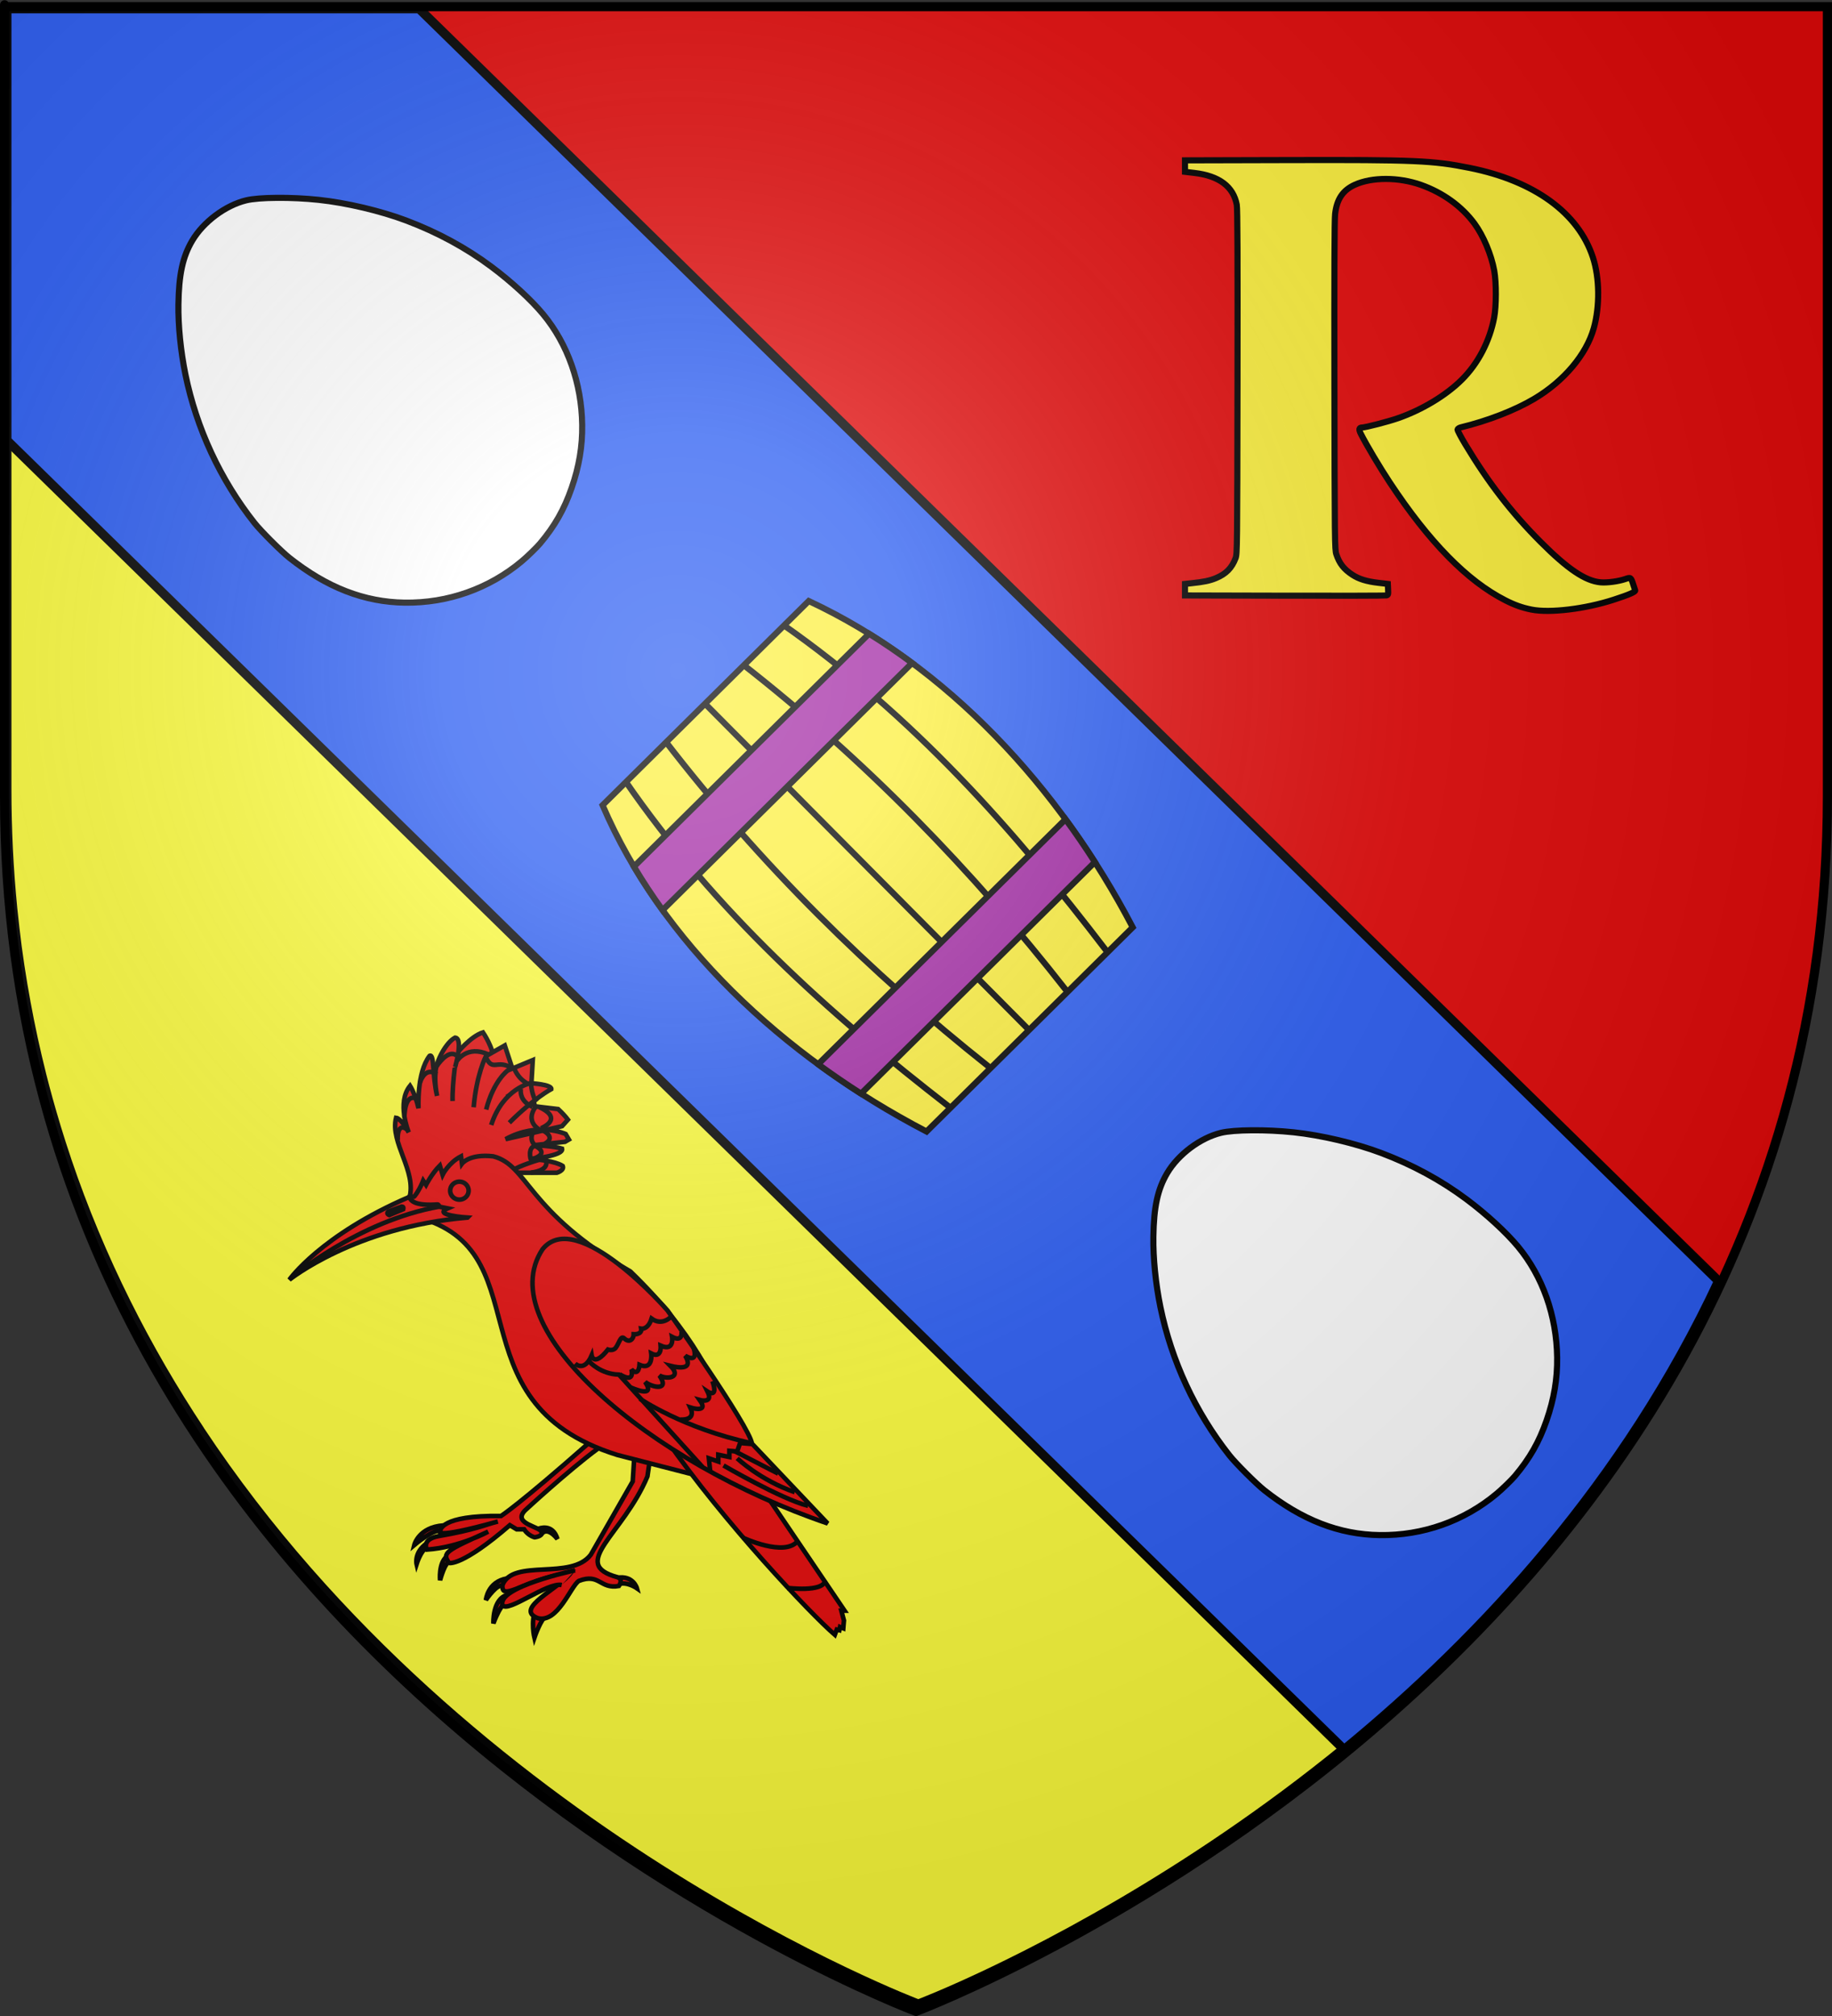 <?xml version="1.0" encoding="UTF-8" standalone="no"?>
<svg
   xmlns:dc="http://purl.org/dc/elements/1.1/"
   xmlns:cc="http://creativecommons.org/ns#"
   xmlns:rdf="http://www.w3.org/1999/02/22-rdf-syntax-ns#"
   xmlns:svg="http://www.w3.org/2000/svg"
   xmlns="http://www.w3.org/2000/svg"
   xmlns:xlink="http://www.w3.org/1999/xlink"
   xmlns:sodipodi="http://sodipodi.sourceforge.net/DTD/sodipodi-0.dtd"
   xmlns:inkscape="http://www.inkscape.org/namespaces/inkscape"
   height="660"
   width="600"
   version="1.0"
   id="svg2"
   sodipodi:version="0.32"
   inkscape:version="0.91 r13725"
   sodipodi:docname="Blason_Avrainville_(Vosges).svg"
   inkscape:export-filename="/Users/olivier/Desktop/Blason Rouge/Blason_Vide_3D.png"
   inkscape:export-xdpi="144"
   inkscape:export-ydpi="144">
  <rect width="100%" height="100%" fill="#333333" stroke="none"/>
  <sodipodi:namedview
     inkscape:window-height="705"
     inkscape:window-width="1366"
     inkscape:pageshadow="2"
     inkscape:pageopacity="0.0"
     guidetolerance="10.0"
     gridtolerance="10.0"
     objecttolerance="10.0"
     borderopacity="1.0"
     bordercolor="#666666"
     pagecolor="#ffffff"
     id="base"
     showgrid="false"
     height="660px"
     inkscape:zoom="0.70710678"
     inkscape:cx="389.06265"
     inkscape:cy="286.40501"
     inkscape:window-x="-8"
     inkscape:window-y="-8"
     inkscape:current-layer="layer2"
     showguides="true"
     inkscape:guide-bbox="true"
     inkscape:window-maximized="1" />
  <desc
     id="desc4">Flag of Canton of Valais (Wallis)</desc>
  <defs
     id="defs6">
    <linearGradient
       id="linearGradient2893">
      <stop
         style="stop-color:white;stop-opacity:0.314;"
         offset="0"
         id="stop2895" />
      <stop
         id="stop2897"
         offset="0.19"
         style="stop-color:white;stop-opacity:0.251;" />
      <stop
         style="stop-color:#6b6b6b;stop-opacity:0.125;"
         offset="0.6"
         id="stop2901" />
      <stop
         style="stop-color:black;stop-opacity:0.125;"
         offset="1"
         id="stop2899" />
    </linearGradient>
    <linearGradient
       id="linearGradient2885">
      <stop
         id="stop2887"
         offset="0"
         style="stop-color:white;stop-opacity:1;" />
      <stop
         style="stop-color:white;stop-opacity:1;"
         offset="0.229"
         id="stop2891" />
      <stop
         id="stop2889"
         offset="1"
         style="stop-color:black;stop-opacity:1;" />
    </linearGradient>
    <linearGradient
       id="linearGradient2955">
      <stop
         id="stop2867"
         offset="0"
         style="stop-color:#fd0000;stop-opacity:1;" />
      <stop
         style="stop-color:#e77275;stop-opacity:0.659;"
         offset="0.5"
         id="stop2873" />
      <stop
         style="stop-color:black;stop-opacity:0.323;"
         offset="1"
         id="stop2959" />
    </linearGradient>
    <radialGradient
       inkscape:collect="always"
       xlink:href="#linearGradient2955"
       id="radialGradient2961"
       cx="225.524"
       cy="218.901"
       fx="225.524"
       fy="218.901"
       r="300"
       gradientTransform="matrix(-4.167939e-4,2.183,-1.884,-3.599562e-4,615.597,-289.121)"
       gradientUnits="userSpaceOnUse" />
    <polygon
       id="star"
       transform="scale(53,53)"
       points="0,-1 0.588,0.809 -0.951,-0.309 0.951,-0.309 -0.588,0.809 0,-1 " />
    <clipPath
       id="clip">
      <path
         d="M 0,-200 L 0,600 L 300,600 L 300,-200 L 0,-200 z "
         id="path10" />
    </clipPath>
    <radialGradient
       inkscape:collect="always"
       xlink:href="#linearGradient2955"
       id="radialGradient1911"
       gradientUnits="userSpaceOnUse"
       gradientTransform="matrix(-4.167939e-4,2.183,-1.884,-3.599562e-4,615.597,-289.121)"
       cx="225.524"
       cy="218.901"
       fx="225.524"
       fy="218.901"
       r="300" />
    <radialGradient
       inkscape:collect="always"
       xlink:href="#linearGradient2955"
       id="radialGradient2865"
       gradientUnits="userSpaceOnUse"
       gradientTransform="matrix(0,1.749,-1.593,-1.049767e-7,551.788,-191.29)"
       cx="225.524"
       cy="218.901"
       fx="225.524"
       fy="218.901"
       r="300" />
    <radialGradient
       inkscape:collect="always"
       xlink:href="#linearGradient2955"
       id="radialGradient2871"
       gradientUnits="userSpaceOnUse"
       gradientTransform="matrix(0,1.386,-1.323,-5.741131e-8,-158.082,-109.541)"
       cx="225.524"
       cy="218.901"
       fx="225.524"
       fy="218.901"
       r="300" />
    <radialGradient
       inkscape:collect="always"
       xlink:href="#linearGradient2893"
       id="radialGradient3163"
       gradientUnits="userSpaceOnUse"
       gradientTransform="matrix(1.353,0,0,1.349,-77.629,-85.747)"
       cx="221.445"
       cy="226.331"
       fx="221.445"
       fy="226.331"
       r="300" />
    <radialGradient
       gradientTransform="matrix(1.353,0,0,1.349,-77.629,-85.747)"
       gradientUnits="userSpaceOnUse"
       xlink:href="#linearGradient2893"
       id="radialGradient9547"
       fy="226.331"
       fx="221.445"
       r="300"
       cy="226.331"
       cx="221.445" />
    <radialGradient
       gradientTransform="matrix(0,1.386,-1.323,-5.741131e-8,-158.082,-109.541)"
       gradientUnits="userSpaceOnUse"
       xlink:href="#linearGradient2955"
       id="radialGradient9545"
       fy="218.901"
       fx="225.524"
       r="300"
       cy="218.901"
       cx="225.524" />
    <radialGradient
       gradientTransform="matrix(0,1.749,-1.593,-1.049767e-7,551.788,-191.29)"
       gradientUnits="userSpaceOnUse"
       xlink:href="#linearGradient2955"
       id="radialGradient9543"
       fy="218.901"
       fx="225.524"
       r="300"
       cy="218.901"
       cx="225.524" />
    <radialGradient
       gradientTransform="matrix(-4.167939e-4,2.183,-1.884,-3.599562e-4,615.597,-289.121)"
       gradientUnits="userSpaceOnUse"
       xlink:href="#linearGradient2955"
       id="radialGradient9541"
       fy="218.901"
       fx="225.524"
       r="300"
       cy="218.901"
       cx="225.524" />
    <clipPath
       id="clipPath9537">
      <path
         id="path9539"
         d="M 0,-200 L 0,600 L 300,600 L 300,-200 L 0,-200 z " />
    </clipPath>
    <polygon
       id="polygon9535"
       transform="scale(53,53)"
       points="0,-1 0.588,0.809 -0.951,-0.309 0.951,-0.309 -0.588,0.809 0,-1 " />
    <radialGradient
       gradientTransform="matrix(-4.167939e-4,2.183,-1.884,-3.599562e-4,615.597,-289.121)"
       gradientUnits="userSpaceOnUse"
       xlink:href="#linearGradient2955"
       id="radialGradient9533"
       fy="218.901"
       fx="225.524"
       r="300"
       cy="218.901"
       cx="225.524" />
    <linearGradient
       id="linearGradient9525">
      <stop
         id="stop9527"
         offset="0"
         style="stop-color:#fd0000;stop-opacity:1" />
      <stop
         id="stop9529"
         offset="0.5"
         style="stop-color:#e77275;stop-opacity:0.659" />
      <stop
         id="stop9531"
         offset="1"
         style="stop-color:black;stop-opacity:0.323" />
    </linearGradient>
    <linearGradient
       id="linearGradient9517">
      <stop
         id="stop9519"
         offset="0"
         style="stop-color:white;stop-opacity:1" />
      <stop
         id="stop9521"
         offset="0.229"
         style="stop-color:white;stop-opacity:1" />
      <stop
         id="stop9523"
         offset="1"
         style="stop-color:black;stop-opacity:1" />
    </linearGradient>
    <linearGradient
       id="linearGradient9507">
      <stop
         id="stop9509"
         offset="0"
         style="stop-color:white;stop-opacity:0.314" />
      <stop
         id="stop9511"
         offset="0.19"
         style="stop-color:white;stop-opacity:0.251" />
      <stop
         id="stop9513"
         offset="0.6"
         style="stop-color:#6b6b6b;stop-opacity:0.125" />
      <stop
         id="stop9515"
         offset="1"
         style="stop-color:black;stop-opacity:0.125" />
    </linearGradient>
  </defs>
  <g
     inkscape:groupmode="layer"
     id="layer3"
     inkscape:label="Fond écu"
     style="display:inline"
     sodipodi:insensitive="true">
    <path
       id="path2855-3"
       style="display:inline;fill:#e20909;fill-opacity:1;fill-rule:evenodd;stroke:none;stroke-width:1px;stroke-linecap:butt;stroke-linejoin:miter;stroke-opacity:1"
       d="m 299.25,657.698 c 0,0 298.5,-112.32 298.5,-397.772 0,-285.452 0,-258.552 0,-258.552 l -597,0 0,258.552 c 0,285.452 298.5,397.772 298.5,397.772 z"
       sodipodi:nodetypes="cccccc"
       inkscape:connector-curvature="0" />
    <path
       style="display:inline;opacity:1;fill:#fcfc3c;fill-opacity:1;fill-rule:evenodd;stroke:#000000;stroke-width:3;stroke-linecap:butt;stroke-linejoin:miter;stroke-miterlimit:4;stroke-dasharray:none;stroke-opacity:1"
       d="M 2.25,4.596 533.25,472.377 c -87.916,129.314 -232.5,183.719 -232.5,183.719 0,0 -147.564,-55.534 -235.188,-187.719 -0.005,-0.007 0.005,-0.024 0,-0.031 -17.519,-26.433 -32.652,-55.925 -43.719,-88.656 -0.003,-0.009 0.003,-0.022 0,-0.031 -1.227,-3.629 -2.407,-7.292 -3.531,-11 -0.003,-0.01 0.003,-0.022 0,-0.031 -1.688,-5.568 -3.273,-11.22 -4.719,-16.969 -0.003,-0.01 0.002,-0.021 0,-0.031 -1.928,-7.669 -3.63,-15.506 -5.094,-23.5 -0.002,-0.01 0.002,-0.021 0,-0.031 -0.365,-1.991 -0.728,-3.989 -1.062,-6 -0.002,-0.01 0.002,-0.021 0,-0.031 -0.334,-2.012 -0.665,-4.031 -0.969,-6.062 -0.001,-0.01 0.001,-0.021 0,-0.031 -0.303,-2.032 -0.603,-4.072 -0.875,-6.125 -0.001,-0.01 0.001,-0.021 0,-0.031 -0.272,-2.053 -0.51,-4.114 -0.75,-6.188 -0.001,-0.01 0.001,-0.021 0,-0.031 -0.24,-2.073 -0.48,-4.156 -0.688,-6.25 -0.001,-0.01 0.001,-0.021 0,-0.031 -1.25,-12.626 -1.906,-25.619 -1.906,-39 -1e-5,-280.138 0,-254.586 0,-253.719 z"
       id="path1969"
       inkscape:connector-curvature="0" />
    <path
       style="display:inline;opacity:1;fill:#2b5df2;fill-opacity:1;fill-rule:evenodd;stroke:#000000;stroke-width:3;stroke-linecap:butt;stroke-linejoin:miter;stroke-miterlimit:4;stroke-dasharray:none;stroke-opacity:1"
       d="m 2.25,2.875 0,141.287 437.953,428.627 c 45.528,-37.343 92.08,-87.891 122.658,-153.393 L 137.277,2.875 2.25,2.875 Z"
       id="path5790"
       inkscape:connector-curvature="0" />
  </g>
  <g
     inkscape:groupmode="layer"
     id="layer4"
     inkscape:label="Meubles"
     sodipodi:insensitive="true">
    <g
       transform="translate(1.496,-4.431)"
       style="display:inline"
       id="g6700">
      <path
         style="fill:#fcef3c;fill-opacity:1;stroke:#000000;stroke-width:2;stroke-miterlimit:4;stroke-dasharray:none;stroke-opacity:1"
         d="m 500.066,203.994 c -2.996,-0.595 -5.536,-1.499 -8.595,-3.059 -12.47,-6.36 -24.862,-19.001 -37.789,-38.547 -3.3,-4.989 -7.613,-12.232 -9.481,-15.92 -0.73,-1.441 -0.623,-2.075 0.351,-2.075 1.128,0 8.571,-1.924 11.816,-3.054 7.929,-2.762 15.799,-7.514 20.936,-12.643 5.311,-5.302 9.07,-12.523 10.553,-20.276 0.713,-3.725 0.728,-11.516 0.029,-15.364 -0.959,-5.285 -3.555,-11.458 -6.499,-15.458 -4.152,-5.64 -10.358,-10.116 -17.542,-12.65 -7.277,-2.567 -15.969,-2.582 -21.607,-0.035 -3.937,1.778 -5.914,4.704 -6.474,9.58 -0.218,1.902 -0.288,19.119 -0.226,56.266 0.085,51.081 0.113,53.598 0.623,55.12 1.021,3.049 2.461,4.891 5.254,6.721 2.159,1.414 4.668,2.188 8.576,2.643 l 3.04,0.355 0.086,1.804 c 0.08,1.675 0.038,1.816 -0.58,1.965 -0.366,0.089 -15.353,0.125 -33.303,0.082 l -32.637,-0.08 0,-1.886 0,-1.886 2.031,-0.216 c 4.161,-0.442 6.09,-0.842 8.1,-1.679 3.313,-1.379 5.205,-3.296 6.433,-6.518 0.536,-1.406 0.555,-3.196 0.639,-57.731 0.063,-41.251 -0.002,-56.743 -0.245,-58.012 -1.141,-5.968 -5.796,-9.449 -13.912,-10.4 l -3.046,-0.357 0,-1.879 0,-1.879 33.798,-0.088 c 41.768,-0.108 47.372,0.134 59.472,2.571 21.148,4.259 35.571,14.736 40.329,29.295 2.19,6.702 2.303,15.98 0.283,23.171 -2.426,8.633 -9.794,17.364 -19.521,23.131 -6.296,3.733 -15.261,7.217 -23.991,9.324 -0.572,0.138 -1.055,0.452 -1.106,0.718 -0.05,0.261 1.111,2.472 2.581,4.914 7.54,12.529 15.168,22.404 24.622,31.879 8.846,8.865 14.626,12.765 19.609,13.23 2.111,0.197 5.859,-0.296 8.092,-1.064 1.833,-0.631 1.875,-0.603 2.631,1.735 0.284,0.878 0.576,1.76 0.65,1.96 0.177,0.479 -1.947,1.401 -7.037,3.057 -9.362,3.046 -20.916,4.433 -26.944,3.235 z"
         id="path4946"
         inkscape:connector-curvature="0" />
      <g
         style="stroke-width:2;stroke-miterlimit:4;stroke-dasharray:none"
         transform="matrix(0.707,-0.707,0.707,0.707,166.305,0.573)"
         id="g4997">
        <path
           sodipodi:nodetypes="ccccc"
           id="path22161"
           d="m -168.262,210.054 95.033,0.471 c 17.115,47.155 14.937,101.211 -0.512,150.595 l -95.033,-0.471 c -16.039,-50.985 -17.488,-105.419 0.512,-150.595 z"
           style="fill:#fcef3c;fill-opacity:1;stroke:#000000;stroke-width:2;stroke-miterlimit:4;stroke-dasharray:none;stroke-opacity:1"
           inkscape:connector-curvature="0" />
        <path
           sodipodi:nodetypes="cc"
           id="path22163"
           d="m -121.022,209.491 -0.512,150.595"
           style="fill:#fcef3c;fill-opacity:1;fill-rule:evenodd;stroke:#000000;stroke-width:2;stroke-linecap:butt;stroke-linejoin:miter;stroke-miterlimit:4;stroke-dasharray:none;stroke-opacity:1"
           inkscape:connector-curvature="0" />
        <path
           sodipodi:nodetypes="cc"
           id="path22165"
           d="m -157.32,209.311 c -9.484,51.401 -6.759,101.226 -0.512,150.595"
           style="fill:#fcef3c;fill-opacity:1;fill-rule:evenodd;stroke:#000000;stroke-width:2;stroke-linecap:butt;stroke-linejoin:miter;stroke-miterlimit:4;stroke-dasharray:none;stroke-opacity:1"
           inkscape:connector-curvature="0" />
        <path
           sodipodi:nodetypes="cc"
           id="path22167"
           d="m -138.841,209.403 c -6.662,51.285 -6.168,101.373 -0.512,150.595"
           style="fill:#fcef3c;fill-opacity:1;fill-rule:evenodd;stroke:#000000;stroke-width:2;stroke-linecap:butt;stroke-linejoin:miter;stroke-miterlimit:4;stroke-dasharray:none;stroke-opacity:1"
           inkscape:connector-curvature="0" />
        <path
           style="fill:#fcef3c;fill-opacity:1;fill-rule:evenodd;stroke:#000000;stroke-width:2;stroke-linecap:butt;stroke-linejoin:miter;stroke-miterlimit:4;stroke-dasharray:none;stroke-opacity:1"
           d="m -84.731,209.671 c 9.135,51.493 6.071,101.289 -0.512,150.595"
           id="path22169"
           sodipodi:nodetypes="cc"
           inkscape:connector-curvature="0" />
        <path
           style="fill:#fcef3c;fill-opacity:1;fill-rule:evenodd;stroke:#000000;stroke-width:2;stroke-linecap:butt;stroke-linejoin:miter;stroke-miterlimit:4;stroke-dasharray:none;stroke-opacity:1"
           d="m -103.21,209.579 c 6.313,51.35 5.479,101.43 -0.512,150.595"
           id="path22171"
           sodipodi:nodetypes="cc"
           inkscape:connector-curvature="0" />
        <path
           id="path22173"
           d="m -175.213,231.533 c -1.392,5.48 -2.533,11.062 -3.439,16.716 l 115.007,0.57 c -0.837,-5.64 -1.895,-11.224 -3.191,-16.749 l -108.377,-0.537 z"
           style="display:inline;fill:#a228a4;fill-opacity:1;stroke:#000000;stroke-width:2;stroke-miterlimit:4;stroke-dasharray:none;stroke-opacity:1"
           inkscape:connector-curvature="0" />
        <path
           id="path22175"
           d="m -178.308,319.964 c 0.865,5.588 1.914,11.179 3.14,16.749 l 107.768,0.534 c 1.214,-5.543 2.255,-11.122 3.119,-16.718 L -178.308,319.964 Z"
           style="display:inline;fill:#a228a4;fill-opacity:1;stroke:#000000;stroke-width:2;stroke-miterlimit:4;stroke-dasharray:none;stroke-opacity:1"
           inkscape:connector-curvature="0" />
      </g>
      <path
         inkscape:connector-curvature="0"
         id="path5565"
         d="m 169.386,188.179 c -10.717,8.971 -24.243,13.751 -38.34,13.548 -13.235,-0.19 -25.469,-4.943 -37.756,-14.67 -2.716,-2.15 -9.341,-8.773 -11.469,-11.466 C 70.668,161.48 62.859,144.695 59.24,127.055 57.685,119.48 56.837,111.02 56.939,104.118 57.084,94.269 58.332,88.509 61.467,83.21 65.099,77.072 72.302,71.687 79.098,70.027 83.342,68.991 93.957,68.914 102.858,69.856 c 9.079,0.96 20.278,3.6 28.632,6.748 10.314,3.887 19.628,8.938 28.003,15.185 6.458,4.818 13.002,10.829 16.873,15.499 8.071,9.738 12.623,22.629 12.812,36.281 0.096,6.959 -1.017,13.583 -3.467,20.639 -2.44,7.025 -5.511,12.42 -10.333,18.153 -1.093,1.3 -4.214,4.331 -5.991,5.818 z"
         style="fill:#ffffff;fill-opacity:1;stroke:#000000;stroke-width:2;stroke-miterlimit:4;stroke-dasharray:none;stroke-opacity:1" />
      <path
         inkscape:connector-curvature="0"
         id="path5565-8"
         d="m 488.693,493.444 c -10.717,8.971 -24.243,13.751 -38.34,13.548 -13.235,-0.19 -25.469,-4.943 -37.756,-14.67 -2.716,-2.15 -9.341,-8.773 -11.469,-11.466 -11.153,-14.112 -18.961,-30.896 -22.581,-48.536 -1.554,-7.575 -2.403,-16.036 -2.301,-22.937 0.145,-9.849 1.393,-15.609 4.529,-20.908 3.632,-6.138 10.834,-11.523 17.63,-13.183 4.244,-1.036 14.859,-1.113 23.76,-0.171 9.079,0.96 20.278,3.6 28.632,6.748 10.314,3.887 19.628,8.938 28.003,15.185 6.458,4.818 13.002,10.829 16.873,15.499 8.071,9.738 12.623,22.629 12.812,36.281 0.096,6.959 -1.017,13.583 -3.467,20.639 -2.44,7.025 -5.511,12.42 -10.333,18.153 -1.093,1.3 -4.214,4.331 -5.991,5.818 z"
         style="display:inline;fill:#ffffff;fill-opacity:1;stroke:#000000;stroke-width:2;stroke-miterlimit:4;stroke-dasharray:none;stroke-opacity:1" />
      <g
         style="stroke-width:2.831;stroke-miterlimit:4;stroke-dasharray:none"
         id="g6463"
         transform="matrix(-0.53,0,0,0.53,220.649,322.837)">
        <path
           style="fill:#e20909;fill-opacity:1;fill-rule:evenodd;stroke:#000000;stroke-width:2.831;stroke-linecap:butt;stroke-linejoin:miter;stroke-miterlimit:4;stroke-dasharray:none;stroke-opacity:1"
           d="m 166.151,139.329 c -4.626,-16.896 12.068,-33.992 8.247,-49.681 0,0 -3.009,0.233 -7.844,9.051 0,0 7.643,-18.303 -0.805,-28.763 0,0 -3.218,5.028 -5.23,13.878 0,0 1.207,-21.924 -6.839,-32.383 -3.017,-1.609 -1.609,12.068 -4.626,24.74 10.634,-54.804 -56.661,-17.652 -60.442,6.436 l -14.381,1.71 c 0,0 -3.62,3.319 -6.034,6.537 l 3.62,4.023 34.891,8.02 C 86.745,91.881 69.605,99.705 69.605,99.705 l -2.011,3.419 2.414,1.408 20.315,2.213 c -11.867,0 -18.505,2.011 -18.505,2.011 -1.207,4.626 20.315,6.436 20.315,6.436 -15.689,0.603 -20.717,4.224 -20.717,4.224 -1.207,2.816 3.62,4.224 3.62,4.224 l 26.952,0 16.896,-1.408"
           id="path6236"
           inkscape:connector-curvature="0"
           sodipodi:nodetypes="cccccccccccccccccccccc" />
        <path
           style="fill:#e20909;fill-opacity:1;fill-rule:evenodd;stroke:#000000;stroke-width:2.831;stroke-linecap:butt;stroke-linejoin:miter;stroke-miterlimit:4;stroke-dasharray:none;stroke-opacity:1"
           d="m 139.464,79.33 c 0.334,-12.008 -2.679,-29.507 -2.679,-29.507 0,0 -8.448,-10.459 -16.091,-12.873 0,0 -6.638,9.655 -6.638,17.298"
           id="path6244"
           inkscape:connector-curvature="0"
           sodipodi:nodetypes="cccc" />
        <path
           style="fill:#e20909;fill-opacity:1;fill-rule:evenodd;stroke:#000000;stroke-width:2.831;stroke-linecap:butt;stroke-linejoin:miter;stroke-miterlimit:4;stroke-dasharray:none;stroke-opacity:1"
           d="m 137.893,58.293 c 0,0 -5.232,-17.674 0.03,-18.101 5.431,2.816 11.613,13.988 12.182,21.526"
           id="path6246"
           inkscape:connector-curvature="0"
           sodipodi:nodetypes="ccc" />
        <g
           id="g6260"
           style="fill:#e20909;fill-opacity:1;stroke-width:2.831;stroke-miterlimit:4;stroke-dasharray:none"
           transform="translate(-122.883,34.134)">
          <path
             sodipodi:nodetypes="ccc"
             inkscape:connector-curvature="0"
             id="path6210"
             d="m 264.255,330.821 c 2.418,-2.276 5.831,10.382 5.831,10.382 0,0 0.996,-10.382 -3.982,-14.507"
             style="fill:#e20909;fill-opacity:1;fill-rule:evenodd;stroke:#000000;stroke-width:2.831;stroke-linecap:butt;stroke-linejoin:miter;stroke-miterlimit:4;stroke-dasharray:none;stroke-opacity:1" />
          <path
             sodipodi:nodetypes="ccc"
             inkscape:connector-curvature="0"
             id="path6208"
             d="m 278.62,321.434 c 3.271,1.28 5.973,9.814 5.973,9.814 0,0 1.707,-7.253 -6.258,-12.8"
             style="fill:#e20909;fill-opacity:1;fill-rule:evenodd;stroke:#000000;stroke-width:2.831;stroke-linecap:butt;stroke-linejoin:miter;stroke-miterlimit:4;stroke-dasharray:none;stroke-opacity:1" />
          <path
             sodipodi:nodetypes="ccc"
             inkscape:connector-curvature="0"
             id="path6206"
             d="m 267.953,307.354 c 15.425,1.03 18.063,12.089 18.063,12.089 0,0 -12.29,-10.431 -16.557,-8.582"
             style="fill:#e20909;fill-opacity:1;fill-rule:evenodd;stroke:#000000;stroke-width:2.831;stroke-linecap:butt;stroke-linejoin:miter;stroke-miterlimit:4;stroke-dasharray:none;stroke-opacity:1" />
          <path
             sodipodi:nodetypes="ccc"
             inkscape:connector-curvature="0"
             id="path6212"
             d="m 207.507,312.901 c 0,0 -2.987,-5.689 -9.956,2.845 2.987,-9.956 11.52,-6.4 11.52,-6.4"
             style="fill:#e20909;fill-opacity:1;fill-rule:evenodd;stroke:#000000;stroke-width:2.831;stroke-linecap:butt;stroke-linejoin:miter;stroke-miterlimit:4;stroke-dasharray:none;stroke-opacity:1" />
          <path
             sodipodi:nodetypes="ccccccccccscccc"
             inkscape:connector-curvature="0"
             id="path6204"
             d="m 172.662,259.993 c 18.505,13.677 44.943,38.116 44.943,38.116 8.249,8.534 -10.525,9.956 -10.24,13.654 -0.853,2.276 4.281,2.928 4.281,2.928 0,0 3.913,-0.896 6.528,-4.919 l 4.551,0 4.267,-2.56 c 29.768,25.746 37.548,23.325 37.548,23.325 4.396,-6.304 2.276,-7.396 -24.178,-19.343 0,0 17.351,9.671 37.832,11.094 0,0 3.881,-6.395 -7.485,-8.384 -22.936,-4.015 -27.773,-6.802 -36.321,-8.967 42.131,11.737 35.556,5.689 35.556,5.689 0,0 0.284,-9.671 -37.548,-9.102 0,0 -11.321,-7.247 -53.761,-44.659"
             style="fill:#e20909;fill-opacity:1;fill-rule:evenodd;stroke:#000000;stroke-width:2.831;stroke-linecap:butt;stroke-linejoin:miter;stroke-miterlimit:4;stroke-dasharray:none;stroke-opacity:1" />
        </g>
        <g
           id="g6252"
           style="fill:#e20909;fill-opacity:1;stroke-width:2.831;stroke-miterlimit:4;stroke-dasharray:none"
           transform="translate(-122.883,34.134)">
          <path
             sodipodi:nodetypes="ccc"
             inkscape:connector-curvature="0"
             id="path6216"
             d="m 160.91,339.721 c -10.258,-1.81 -12.47,6.436 -12.47,6.436 0,0 6.135,-4.324 11.364,-2.514"
             style="fill:#e20909;fill-opacity:1;fill-rule:evenodd;stroke:#000000;stroke-width:2.831;stroke-linecap:butt;stroke-linejoin:miter;stroke-miterlimit:4;stroke-dasharray:none;stroke-opacity:1" />
          <path
             sodipodi:nodetypes="ccc"
             inkscape:connector-curvature="0"
             id="path6218"
             d="m 204.556,363.455 c 3.218,1.408 7.241,13.275 7.241,13.275 0,0 2.414,-10.258 -0.805,-17.298"
             style="fill:#e20909;fill-opacity:1;fill-rule:evenodd;stroke:#000000;stroke-width:2.831;stroke-linecap:butt;stroke-linejoin:miter;stroke-miterlimit:4;stroke-dasharray:none;stroke-opacity:1" />
          <path
             sodipodi:nodetypes="ccc"
             inkscape:connector-curvature="0"
             id="path6220"
             d="m 231.107,344.95 c 3.218,-2.615 10.66,8.448 10.66,8.448 0,0 -1.006,-11.264 -12.973,-13.275"
             style="fill:#e20909;fill-opacity:1;fill-rule:evenodd;stroke:#000000;stroke-width:2.831;stroke-linecap:butt;stroke-linejoin:miter;stroke-miterlimit:4;stroke-dasharray:none;stroke-opacity:1" />
          <path
             sodipodi:nodetypes="ccccccccccc"
             inkscape:connector-curvature="0"
             id="path6214"
             d="m 139.381,259.424 2.56,17.636 c 15.076,36.125 48.926,54.046 18.489,62.295 -3.822,1.307 -0.853,5.405 -0.853,5.405 11.805,2.133 11.805,-8.107 24.747,-3.129 5.12,3.271 12.943,26.169 25.316,23.041 15.36,-5.831 -13.511,-18.489 -20.48,-28.161 28.161,3.698 43.237,18.632 42.383,7.68 -6.542,-16.64 -42.525,-2.702 -54.615,-18.774 l -25.885,-45.228 -1.422,-22.187"
             style="fill:#e20909;fill-opacity:1;fill-rule:evenodd;stroke:#000000;stroke-width:2.831;stroke-linecap:butt;stroke-linejoin:miter;stroke-miterlimit:4;stroke-dasharray:none;stroke-opacity:1" />
          <path
             sodipodi:nodetypes="ccc"
             inkscape:connector-curvature="0"
             id="path6224"
             d="m 228.693,356.214 c 3.017,-3.218 8.448,11.666 8.448,11.666 0,0 0.704,-15.186 -8.649,-17.599"
             style="fill:#e20909;fill-opacity:1;fill-rule:evenodd;stroke:#000000;stroke-width:2.831;stroke-linecap:butt;stroke-linejoin:miter;stroke-miterlimit:4;stroke-dasharray:none;stroke-opacity:1" />
          <path
             sodipodi:nodetypes="ccc"
             inkscape:connector-curvature="0"
             id="path6222"
             d="m 194.902,344.146 c 9.051,-1.81 33.389,17.499 36.607,12.47 3.62,-11.264 -44.854,-21.522 -44.854,-21.522"
             style="fill:#e20909;fill-opacity:1;fill-rule:evenodd;stroke:#000000;stroke-width:2.831;stroke-linecap:butt;stroke-linejoin:miter;stroke-miterlimit:4;stroke-dasharray:none;stroke-opacity:1" />
        </g>
        <path
           style="fill:#e20909;fill-opacity:1;fill-rule:evenodd;stroke:#000000;stroke-width:2.831;stroke-linecap:butt;stroke-linejoin:miter;stroke-miterlimit:4;stroke-dasharray:none;stroke-opacity:1"
           d="M 166.119,149.911 C 80.837,168.013 143.374,265.005 37.576,297.992 l -72.279,18.607 c 0,0 -12.146,-58.369 64.286,-131.985 64.57,-37.263 62.864,-65.424 84.766,-71.113 14.791,-1.707 19.343,4.551 19.343,4.551 l 0.569,-4.551 c 7.68,3.982 11.378,11.378 11.378,11.378 l 1.707,-5.689 c 4.836,4.836 8.534,11.947 8.534,11.947 l 1.741,-2.643 c 0,0 2.21,5.769 5.427,9.737 0.836,1.031 2.638,-0.886 3.315,0.249 2.304,3.858 3.24,8.114 -0.243,11.431 z"
           id="path6202"
           inkscape:connector-curvature="0"
           sodipodi:nodetypes="cccccccccccssc" />
        <path
           style="fill:#e20909;fill-opacity:1;fill-rule:evenodd;stroke:#000000;stroke-width:2.831;stroke-linecap:butt;stroke-linejoin:miter;stroke-miterlimit:4;stroke-dasharray:none;stroke-opacity:1"
           d="m 130.278,151.333 c 0,0 22.045,-1.422 12.231,-5.689 l 4.978,-0.996 c 0,0 0.633,-1.485 1.271,-1.437 13.099,0.974 16.714,-1.876 17.361,-4.678 54.899,23.609 74.242,51.201 74.242,51.201 0,0 -40.676,-32.712 -110.082,-38.401 z"
           id="path6226"
           inkscape:connector-curvature="0"
           sodipodi:nodetypes="cccsccc" />
        <path
           style="fill:none;fill-opacity:1;fill-rule:evenodd;stroke:#000000;stroke-width:2.831;stroke-linecap:butt;stroke-linejoin:miter;stroke-miterlimit:4;stroke-dasharray:none;stroke-opacity:1"
           d="m 147.346,144.506 c 50.632,8.818 92.162,44.374 92.162,44.374"
           id="path6228"
           inkscape:connector-curvature="0"
           sodipodi:nodetypes="cc" />
        <path
           style="fill:#000000;fill-opacity:1;fill-rule:evenodd;stroke:#000000;stroke-width:2.831;stroke-linecap:butt;stroke-linejoin:miter;stroke-miterlimit:4;stroke-dasharray:none;stroke-opacity:1"
           d="m 169.973,146.167 8.649,3.62 c 0,0 2.213,-0.905 0.503,-2.213 l -8.146,-3.017 c 0,0 -1.509,-0.302 -1.006,1.609 z"
           id="path6232"
           inkscape:connector-curvature="0"
           sodipodi:nodetypes="ccccc" />
        <path
           style="opacity:1;fill:none;fill-opacity:1;stroke:#000000;stroke-width:2.831;stroke-linejoin:round;stroke-miterlimit:4;stroke-dasharray:none;stroke-dashoffset:0;stroke-opacity:1"
           id="path6234"
           sodipodi:type="arc"
           sodipodi:cx="135.25635"
           sodipodi:cy="134.69246"
           sodipodi:rx="5.6890159"
           sodipodi:ry="5.5467906"
           sodipodi:start="2.9443355"
           sodipodi:end="2.9439865"
           sodipodi:open="true"
           d="m 129.678,135.78 a 5.689,5.547 0 0 1 4.463,-6.526 5.689,5.547 0 0 1 6.694,4.351 5.689,5.547 0 0 1 -4.462,6.527 5.689,5.547 0 0 1 -6.695,-4.35" />
        <path
           style="fill:#e20909;fill-opacity:1;fill-rule:evenodd;stroke:#000000;stroke-width:2.831;stroke-linecap:butt;stroke-linejoin:miter;stroke-miterlimit:4;stroke-dasharray:none;stroke-opacity:1"
           d="m 7.454,288.371 c -35.802,51.491 -89.305,107.809 -104.189,120.682 l -1.207,-3.218 -1.609,0.402 -0.402,-2.011 -2.011,0.805 -0.402,-4.827 1.609,-6.034 -2.011,0 68.387,-100.971"
           id="path6250"
           inkscape:connector-curvature="0"
           sodipodi:nodetypes="cccccccccc" />
        <path
           style="fill:#e20909;fill-opacity:1;fill-rule:evenodd;stroke:#000000;stroke-width:2.831;stroke-linecap:butt;stroke-linejoin:miter;stroke-miterlimit:4;stroke-dasharray:none;stroke-opacity:1"
           d="M -92.31,340.265 C 17.913,302.853 116.068,219.583 83.886,170.907 62.566,144.357 6.65,208.721 6.65,208.721 c 0,0 -50.584,71.38 -52.193,82.241 z"
           id="path6248"
           inkscape:connector-curvature="0"
           sodipodi:nodetypes="ccccc" />
        <path
           sodipodi:nodetypes="cccc"
           style="fill:#e20909;fill-opacity:1;fill-rule:evenodd;stroke:#000000;stroke-width:2.831;stroke-linecap:butt;stroke-linejoin:miter;stroke-miterlimit:4;stroke-dasharray:none;stroke-opacity:1"
           d="m 126.446,83.2 c -1.669,-20.013 -7.562,-31.567 -7.562,-31.567 l -11.666,-6.638 -4.827,14.683"
           id="path6242"
           inkscape:connector-curvature="0" />
        <path
           sodipodi:nodetypes="ccccc"
           style="fill:#e20909;fill-opacity:1;fill-rule:evenodd;stroke:#000000;stroke-width:2.831;stroke-linecap:butt;stroke-linejoin:miter;stroke-miterlimit:4;stroke-dasharray:none;stroke-opacity:1"
           d="m 106.011,76.775 -15.286,-8.85 -0.805,-13.878 15.488,6.436 c 0,0 8.649,6.128 13.322,24.14"
           id="path6240"
           inkscape:connector-curvature="0" />
        <path
           style="fill:#e20909;fill-opacity:1;fill-rule:evenodd;stroke:#000000;stroke-width:2.831;stroke-linecap:butt;stroke-linejoin:miter;stroke-miterlimit:4;stroke-dasharray:none;stroke-opacity:1"
           d="M 104.42,92.762 C 89.398,77.752 78.455,71.948 78.455,71.948 78.154,69.031 91.328,68.327 91.328,68.327 c 0,0 16.929,3.136 24.273,25.818"
           id="path6238"
           inkscape:connector-curvature="0"
           sodipodi:nodetypes="cccc" />
        <path
           style="fill:none;fill-rule:evenodd;stroke:#000000;stroke-width:2.831;stroke-linecap:butt;stroke-linejoin:miter;stroke-miterlimit:4;stroke-dasharray:none;stroke-opacity:1"
           d="m 91.027,123.54 c 0,0 -11.063,-0.905 -9.353,-7.14"
           id="path6286"
           inkscape:connector-curvature="0"
           sodipodi:nodetypes="cc" />
        <path
           style="fill:none;fill-rule:evenodd;stroke:#000000;stroke-width:2.831;stroke-linecap:butt;stroke-linejoin:miter;stroke-miterlimit:4;stroke-dasharray:none;stroke-opacity:1"
           d="m 89.719,115.092 c -11.465,-4.023 -0.201,-8.548 -0.201,-8.548"
           id="path6288"
           inkscape:connector-curvature="0"
           sodipodi:nodetypes="cc" />
        <path
           style="fill:none;fill-rule:evenodd;stroke:#000000;stroke-width:2.831;stroke-linecap:butt;stroke-linejoin:miter;stroke-miterlimit:4;stroke-dasharray:none;stroke-opacity:1"
           d="m 82.579,105.739 c 0,0 -7.543,-3.319 0.905,-8.146"
           id="path6290"
           inkscape:connector-curvature="0"
           sodipodi:nodetypes="cc" />
        <path
           style="fill:none;fill-rule:evenodd;stroke:#000000;stroke-width:2.831;stroke-linecap:butt;stroke-linejoin:miter;stroke-miterlimit:4;stroke-dasharray:none;stroke-opacity:1"
           d="m 85.898,83.111 c -15.789,7.342 -1.006,13.074 -1.006,13.074"
           id="path6292"
           inkscape:connector-curvature="0"
           sodipodi:nodetypes="cc" />
        <path
           style="fill:none;fill-rule:evenodd;stroke:#000000;stroke-width:2.831;stroke-linecap:butt;stroke-linejoin:miter;stroke-miterlimit:4;stroke-dasharray:none;stroke-opacity:1"
           d="m 101.691,121.608 c 0,0 -5.262,-2.845 -15.645,-5.973"
           id="path6294"
           inkscape:connector-curvature="0"
           sodipodi:nodetypes="cc" />
        <path
           style="fill:none;fill-rule:evenodd;stroke:#000000;stroke-width:2.831;stroke-linecap:butt;stroke-linejoin:miter;stroke-miterlimit:4;stroke-dasharray:none;stroke-opacity:1"
           d="m 97.282,71.687 c 0,0 1.564,7.538 -7.253,11.236"
           id="path6296"
           inkscape:connector-curvature="0"
           sodipodi:nodetypes="cc" />
        <path
           style="fill:none;fill-rule:evenodd;stroke:#000000;stroke-width:2.831;stroke-linecap:butt;stroke-linejoin:miter;stroke-miterlimit:4;stroke-dasharray:none;stroke-opacity:1"
           d="m 88.749,106.39 c 0,0 4.125,-2.987 0.284,-9.245"
           id="path6298"
           inkscape:connector-curvature="0"
           sodipodi:nodetypes="cc" />
        <path
           style="fill:none;fill-rule:evenodd;stroke:#000000;stroke-width:2.831;stroke-linecap:butt;stroke-linejoin:miter;stroke-miterlimit:4;stroke-dasharray:none;stroke-opacity:1"
           d="m 88.322,106.959 c 4.978,0.996 2.845,8.534 2.845,8.534"
           id="path6300"
           inkscape:connector-curvature="0"
           sodipodi:nodetypes="cc" />
        <path
           style="fill:none;fill-rule:evenodd;stroke:#000000;stroke-width:2.831;stroke-linecap:butt;stroke-linejoin:miter;stroke-miterlimit:4;stroke-dasharray:none;stroke-opacity:1"
           d="m 86.189,96.718 c 0,0 8.534,-4.693 1.991,-13.796"
           id="path6302"
           inkscape:connector-curvature="0"
           sodipodi:nodetypes="cc" />
        <path
           style="fill:none;fill-rule:evenodd;stroke:#000000;stroke-width:2.831;stroke-linecap:butt;stroke-linejoin:miter;stroke-miterlimit:4;stroke-dasharray:none;stroke-opacity:1"
           d="m 92.731,68.842 c 6.827,-3.556 8.676,-9.814 8.676,-9.814"
           id="path6304"
           inkscape:connector-curvature="0"
           sodipodi:nodetypes="cc" />
        <path
           style="fill:none;fill-rule:evenodd;stroke:#000000;stroke-width:2.831;stroke-linecap:butt;stroke-linejoin:miter;stroke-miterlimit:4;stroke-dasharray:none;stroke-opacity:1"
           d="m 87.469,79.936 c 3.129,-3.556 3.556,-11.52 3.556,-11.52"
           id="path6306"
           inkscape:connector-curvature="0"
           sodipodi:nodetypes="cc" />
        <path
           style="fill:none;fill-rule:evenodd;stroke:#000000;stroke-width:2.831;stroke-linecap:butt;stroke-linejoin:miter;stroke-miterlimit:4;stroke-dasharray:none;stroke-opacity:1"
           d="m 102.829,59.029 c 9.245,-5.831 11.805,2.702 16.214,-7.111"
           id="path6308"
           inkscape:connector-curvature="0"
           sodipodi:nodetypes="cc" />
        <path
           style="fill:none;fill-rule:evenodd;stroke:#000000;stroke-width:2.831;stroke-linecap:butt;stroke-linejoin:miter;stroke-miterlimit:4;stroke-dasharray:none;stroke-opacity:1"
           d="m 117.478,50.495 c 13.085,-5.831 19.2,3.982 19.2,3.982"
           id="path6310"
           inkscape:connector-curvature="0"
           sodipodi:nodetypes="cc" />
        <path
           style="fill:none;fill-rule:evenodd;stroke:#000000;stroke-width:2.831;stroke-linecap:butt;stroke-linejoin:miter;stroke-miterlimit:4;stroke-dasharray:none;stroke-opacity:1"
           d="m 137.105,51.206 c 5.262,-4.267 12.231,6.685 12.231,6.685"
           id="path6312"
           inkscape:connector-curvature="0"
           sodipodi:nodetypes="cc" />
        <path
           style="fill:none;fill-rule:evenodd;stroke:#000000;stroke-width:2.831;stroke-linecap:butt;stroke-linejoin:miter;stroke-miterlimit:4;stroke-dasharray:none;stroke-opacity:1"
           d="m 151.328,61.731 c 5.973,-2.276 8.391,6.542 8.391,6.542"
           id="path6314"
           inkscape:connector-curvature="0"
           sodipodi:nodetypes="cc" />
        <path
           style="fill:none;fill-rule:evenodd;stroke:#000000;stroke-width:2.831;stroke-linecap:butt;stroke-linejoin:miter;stroke-miterlimit:4;stroke-dasharray:none;stroke-opacity:1"
           d="m 162.279,77.66 c 7.111,-2.702 6.969,11.947 6.969,11.947"
           id="path6316"
           inkscape:connector-curvature="0"
           sodipodi:nodetypes="cc" />
        <path
           style="fill:none;fill-rule:evenodd;stroke:#000000;stroke-width:2.831;stroke-linecap:butt;stroke-linejoin:miter;stroke-miterlimit:4;stroke-dasharray:none;stroke-opacity:1"
           d="m 167.826,96.718 c 6.258,-4.409 5.53,6.674 5.53,6.674"
           id="path6318"
           inkscape:connector-curvature="0"
           sodipodi:nodetypes="cc" />
        <path
           style="fill:none;fill-rule:evenodd;stroke:#000000;stroke-width:2.831;stroke-linecap:butt;stroke-linejoin:miter;stroke-miterlimit:4;stroke-dasharray:none;stroke-opacity:1"
           d="m -90.701,375.665 c 1.207,7.241 23.332,4.425 23.332,4.425"
           id="path6320"
           inkscape:connector-curvature="0"
           sodipodi:nodetypes="cc" />
        <path
           style="fill:none;fill-rule:evenodd;stroke:#000000;stroke-width:2.831;stroke-linecap:butt;stroke-linejoin:miter;stroke-miterlimit:4;stroke-dasharray:none;stroke-opacity:1"
           d="m -73.805,351.126 c 8.045,10.057 33.791,-2.011 33.791,-2.011"
           id="path6322"
           inkscape:connector-curvature="0"
           sodipodi:nodetypes="cc" />
        <path
           style="fill:none;fill-rule:evenodd;stroke:#000000;stroke-width:2.831;stroke-linecap:butt;stroke-linejoin:miter;stroke-miterlimit:4;stroke-dasharray:none;stroke-opacity:1"
           d="m -61.737,309.491 26.952,-13.878"
           id="path6324"
           inkscape:connector-curvature="0"
           sodipodi:nodetypes="cc" />
        <path
           style="fill:none;fill-rule:evenodd;stroke:#000000;stroke-width:2.831;stroke-linecap:butt;stroke-linejoin:miter;stroke-miterlimit:4;stroke-dasharray:none;stroke-opacity:1"
           d="m -71.995,320.956 c 21.522,-7.442 35.601,-20.918 35.601,-20.918"
           id="path6326"
           inkscape:connector-curvature="0"
           sodipodi:nodetypes="cc" />
        <path
           style="fill:none;fill-rule:evenodd;stroke:#000000;stroke-width:2.831;stroke-linecap:butt;stroke-linejoin:miter;stroke-miterlimit:4;stroke-dasharray:none;stroke-opacity:1"
           d="m -80.242,329.403 c 16.694,-4.224 52.296,-24.941 52.296,-24.941"
           id="path6328"
           inkscape:connector-curvature="0"
           sodipodi:nodetypes="cc" />
        <path
           style="fill:none;fill-rule:evenodd;stroke:#000000;stroke-width:2.831;stroke-linecap:butt;stroke-linejoin:miter;stroke-miterlimit:4;stroke-dasharray:none;stroke-opacity:1"
           d="m -19.699,307.882 0.805,-7.844 -5.833,2.011 0,-4.224 -6.839,1.408 0,-3.822 -4.827,0.402 -1.81,-5.23 -7.04,0.603"
           id="path6330"
           inkscape:connector-curvature="0" />
        <path
           style="fill:none;fill-rule:evenodd;stroke:#000000;stroke-width:2.831;stroke-linecap:butt;stroke-linejoin:miter;stroke-miterlimit:4;stroke-dasharray:none;stroke-opacity:1"
           d="M -15.076,305.505 36.694,248.331 C 48.072,248.046 54.899,240.366 54.899,240.366"
           id="path6332"
           inkscape:connector-curvature="0"
           sodipodi:nodetypes="ccc" />
        <path
           style="fill:none;fill-rule:evenodd;stroke:#000000;stroke-width:2.831;stroke-linecap:butt;stroke-linejoin:miter;stroke-miterlimit:4;stroke-dasharray:none;stroke-opacity:1"
           d="m 4.437,212.543 c 0,0 5.431,6.034 12.068,1.207 2.213,7.04 6.436,6.235 6.436,6.235 -0.603,3.822 4.626,3.419 4.626,3.419 0,2.808 2.52,5.706 5.86,2.548 2.239,-2.117 3.249,3.422 5.329,5.928 1.69,2.037 4.701,0.978 4.701,0.978 8.85,11.063 10.057,3.62 10.057,3.62 4.626,10.66 10.258,5.028 10.258,5.028"
           id="path6334"
           inkscape:connector-curvature="0"
           sodipodi:nodetypes="ccccssccc" />
        <path
           style="fill:none;fill-rule:evenodd;stroke:#000000;stroke-width:2.831;stroke-linecap:butt;stroke-linejoin:miter;stroke-miterlimit:4;stroke-dasharray:none;stroke-opacity:1"
           d="m -21.107,252.368 c -3.822,11.063 3.017,6.436 3.017,6.436 -3.822,7.643 4.827,5.23 4.827,5.23 -6.034,8.448 5.833,4.626 5.833,4.626 -4.023,8.448 6.235,7.442 6.235,7.442"
           id="path6338"
           inkscape:connector-curvature="0"
           sodipodi:nodetypes="ccccc" />
        <path
           style="fill:none;fill-rule:evenodd;stroke:#000000;stroke-width:2.831;stroke-linecap:butt;stroke-linejoin:miter;stroke-miterlimit:4;stroke-dasharray:none;stroke-opacity:1"
           d="M -44.842,290.584 C -3.206,281.533 23.746,263.229 23.746,263.229"
           id="path6340"
           inkscape:connector-curvature="0"
           sodipodi:nodetypes="cc" />
        <path
           style="fill:none;fill-rule:evenodd;stroke:#000000;stroke-width:2.831;stroke-linecap:butt;stroke-linejoin:miter;stroke-miterlimit:4;stroke-dasharray:none;stroke-opacity:1"
           d="m -9.387,231.548 c -3.419,10.66 5.12,5.12 5.12,5.12 -5.23,8.649 3.471,7.666 9.102,6.258 -7.241,7.241 2,8.588 6.827,5.973 -6.638,9.453 4.192,7.603 8.818,3.982 -7.04,10.66 8.818,3.413 8.818,3.413"
           id="path6342"
           inkscape:connector-curvature="0"
           sodipodi:nodetypes="cccccc" />
        <path
           style="fill:none;fill-rule:evenodd;stroke:#000000;stroke-width:2.831;stroke-linecap:butt;stroke-linejoin:miter;stroke-miterlimit:4;stroke-dasharray:none;stroke-opacity:1"
           d="m -1.999,221.795 c 0,0 -1.006,6.839 5.833,3.218 0,0 -1.609,9.252 7.04,5.431 0,0 -0.805,8.247 5.833,4.827 0,0 -1.408,10.66 7.241,7.04 0,0 0.402,7.643 5.028,2.816 0,0 -2.615,9.051 7.241,3.017"
           id="path6344"
           inkscape:connector-curvature="0"
           sodipodi:nodetypes="ccccccc" />
      </g>
    </g>
  </g>
  <g
     inkscape:groupmode="layer"
     id="layer2"
     inkscape:label="Reflet final"
     sodipodi:insensitive="true">
    <path
       sodipodi:nodetypes="cccccc"
       d="M 300,658.5 C 300,658.5 598.5,546.18 598.5,260.728 C 598.5,-24.723 598.5,2.176 598.5,2.176 L 1.5,2.176 L 1.5,260.728 C 1.5,546.18 300,658.5 300,658.5 z "
       style="opacity:1;fill:url(#radialGradient3163);fill-opacity:1;fill-rule:evenodd;stroke:none;stroke-width:1px;stroke-linecap:butt;stroke-linejoin:miter;stroke-opacity:1"
       id="path2875"
       inkscape:export-xdpi="144"
       inkscape:export-ydpi="144" />
  </g>
  <g
     inkscape:groupmode="layer"
     id="layer1"
     inkscape:label="Contour final"
     sodipodi:insensitive="true">
    <path
       sodipodi:nodetypes="cccccc"
       d="M 300,658.5 C 300,658.5 1.5,546.18 1.5,260.728 C 1.5,-24.723 1.5,2.176 1.5,2.176 L 598.5,2.176 L 598.5,260.728 C 598.5,546.18 300,658.5 300,658.5 z "
       style="opacity:1;fill:none;fill-opacity:1;fill-rule:evenodd;stroke:#000000;stroke-width:3;stroke-linecap:butt;stroke-linejoin:miter;stroke-miterlimit:4;stroke-dasharray:none;stroke-opacity:1"
       id="path1411"
       inkscape:export-xdpi="144"
       inkscape:export-ydpi="144" />
  </g>
</svg>
